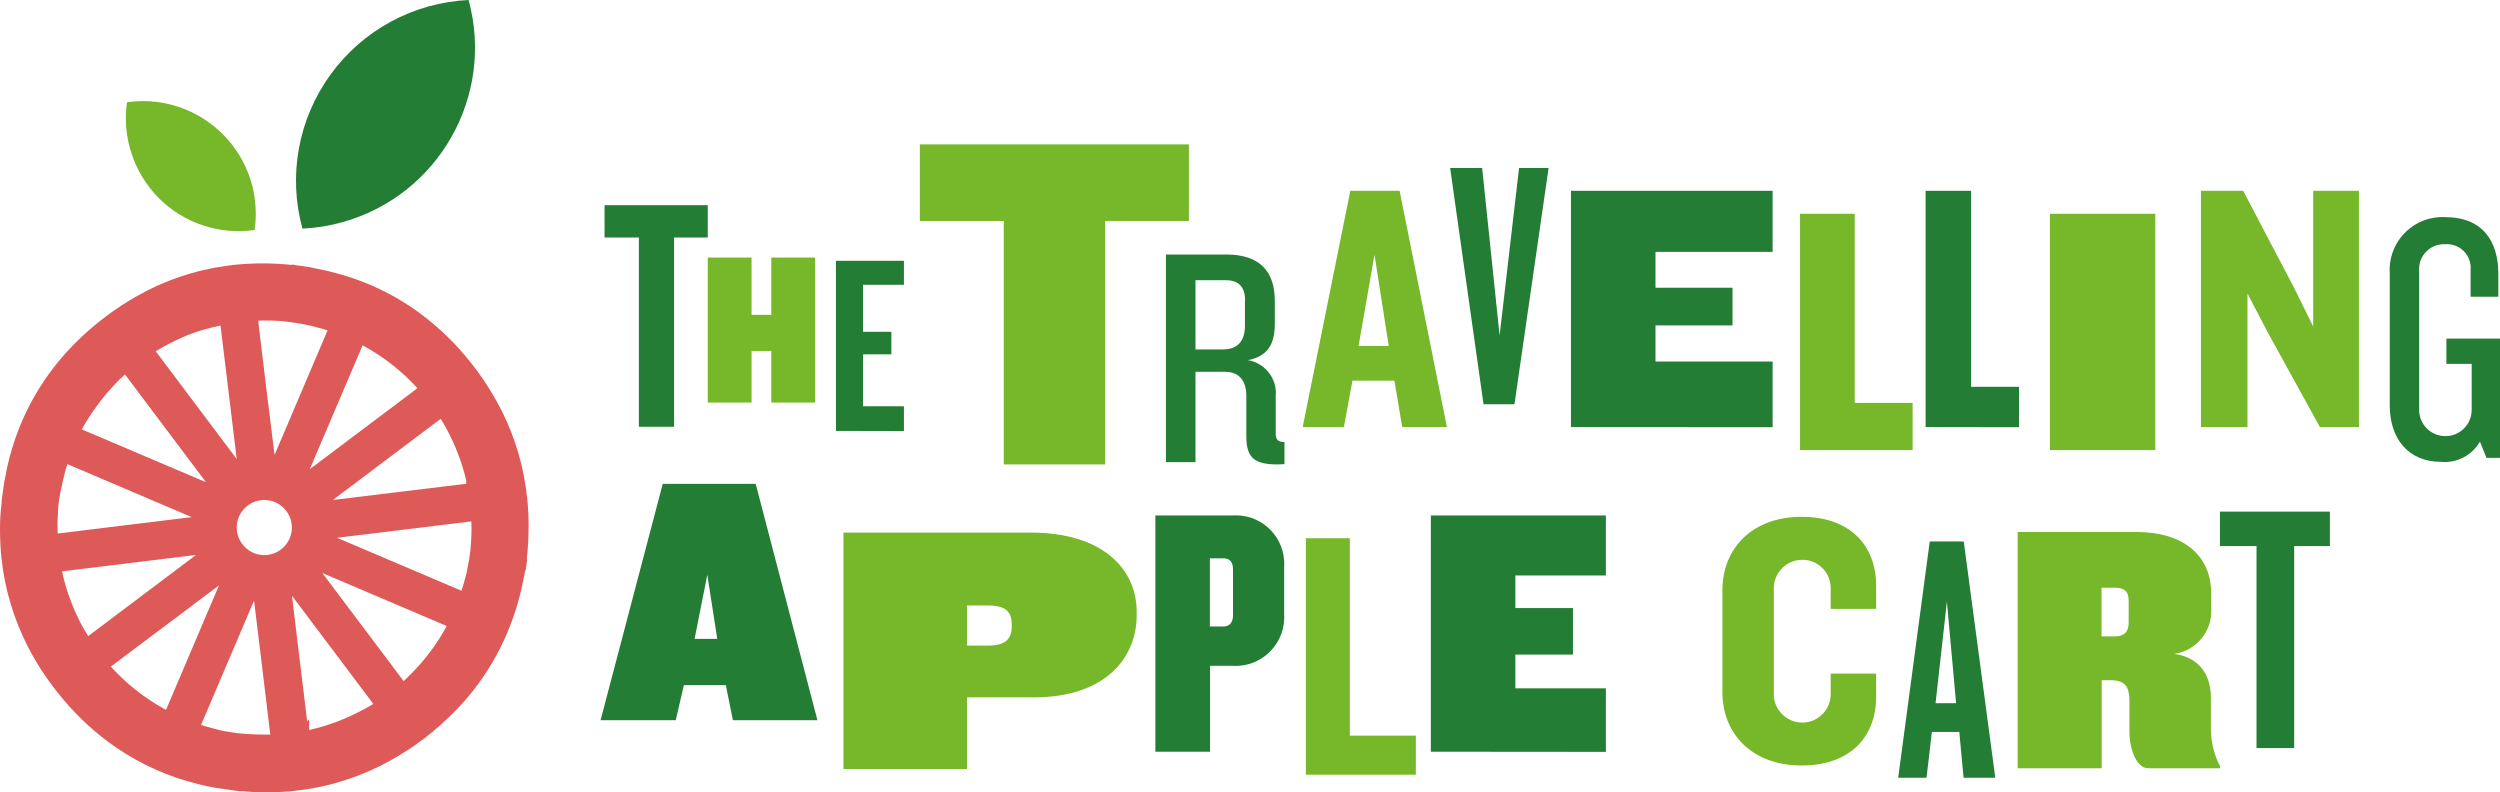 <?xml version="1.0" encoding="UTF-8" standalone="no"?>
<!-- Generator: Adobe Illustrator 24.3.0, SVG Export Plug-In . SVG Version: 6.00 Build 0)  -->

<svg
   xmlns:dc="http://purl.org/dc/elements/1.1/"
   xmlns:cc="http://creativecommons.org/ns#"
   xmlns:rdf="http://www.w3.org/1999/02/22-rdf-syntax-ns#"
   xmlns:svg="http://www.w3.org/2000/svg"
   xmlns="http://www.w3.org/2000/svg"
   xmlns:sodipodi="http://sodipodi.sourceforge.net/DTD/sodipodi-0.dtd"
   xmlns:inkscape="http://www.inkscape.org/namespaces/inkscape"
   version="1.1"
   id="Layer_1"
   x="0px"
   y="0px"
   viewBox="0 0 163.26 51.74"
   xml:space="preserve"
   inkscape:version="0.91 r13725"
   sodipodi:docname="logo.svg"
   width="163.26"
   height="51.74"><defs
     id="defs33" /><sodipodi:namedview
     pagecolor="#ffffff"
     bordercolor="#666666"
     borderopacity="1"
     objecttolerance="10"
     gridtolerance="10"
     guidetolerance="10"
     inkscape:pageopacity="0"
     inkscape:pageshadow="2"
     inkscape:window-width="1920"
     inkscape:window-height="1151"
     id="namedview31"
     showgrid="false"
     fit-margin-top="0"
     fit-margin-left="0"
     fit-margin-right="0"
     fit-margin-bottom="0"
     inkscape:zoom="0.28032165"
     inkscape:cx="81.970015"
     inkscape:cy="18.874993"
     inkscape:window-x="0"
     inkscape:window-y="24"
     inkscape:window-maximized="1"
     inkscape:current-layer="Layer_1" /><style
     type="text/css"
     id="style3">
	.st0{fill:#237D34;}
	.st1{fill:#76B82A;}
	.st2{fill:#DD5A59;}
</style><path
     id="Path_80_2_"
     class="st0"
     d="m 44.02,15.51 0,12.36 -2.3,0 0,-12.36 -2.24,0 0,-2.11 6.74,0 0,2.11 -2.2,0 z"
     inkscape:connector-curvature="0"
     style="fill:#237d34" /><path
     id="Path_81_2_"
     class="st1"
     d="m 50.37,26.29 0,-3.37 -1.29,0 0,3.37 -2.86,0 0,-9.47 2.86,0 0,3.74 1.29,0 0,-3.74 2.86,0 0,9.47 -2.86,0 z"
     inkscape:connector-curvature="0"
     style="fill:#76b82a" /><path
     id="Path_82_2_"
     class="st0"
     d="m 54.59,28.14 0,-11.11 4.44,0 0,1.57 -2.67,0 0,3.07 1.85,0 0,1.47 -1.85,0 0,3.39 2.67,0 0,1.62 -4.44,-0.01 z"
     inkscape:connector-curvature="0"
     style="fill:#237d34" /><path
     id="Path_83_2_"
     class="st1"
     d="m 72.17,14.43 0,15.9 -6.62,0 0,-15.9 -5.48,0 0,-5 17.57,0 0,5 -5.47,0 z"
     inkscape:connector-curvature="0"
     style="fill:#76b82a" /><path
     id="Path_84_2_"
     class="st0"
     d="m 83.45,30.33 c -1.53,0 -2.06,-0.43 -2.06,-1.83 l 0,-2.65 c 0,-0.94 -0.43,-1.57 -1.4,-1.57 l -1.92,0 0,5.9 -1.93,0 0,-13.56 3.93,0 c 2.2,0 3.18,1.1 3.18,3.03 l 0,1.49 c 0,1.32 -0.45,2.12 -1.75,2.38 1.13,0.2 1.92,1.22 1.81,2.36 l 0,2.46 c 0,0.37 0.16,0.53 0.57,0.53 l 0,1.44 -0.43,0.02 z M 81.31,19.62 c 0,-0.77 -0.33,-1.32 -1.24,-1.32 l -2,0 0,4.52 1.79,0 c 0.94,0 1.44,-0.53 1.44,-1.55 l 0,-1.65 z"
     inkscape:connector-curvature="0"
     style="fill:#237d34" /><path
     id="Path_85_2_"
     class="st1"
     d="m 91.57,27.89 -0.51,-3.03 -2.74,0 -0.56,3.03 -2.69,0 3.11,-15.43 3.22,0 3.09,15.43 -2.92,0 z m -1.81,-11.26 -1.04,5.96 1.97,0 -0.93,-5.96 z"
     inkscape:connector-curvature="0"
     style="fill:#76b82a" /><path
     id="Path_86_2_"
     class="st0"
     d="m 98.9,26.4 -2.02,0 -2.18,-15.43 2.09,0 1.14,10.94 1.27,-10.94 1.93,0 -2.23,15.43 z"
     inkscape:connector-curvature="0"
     style="fill:#237d34" /><path
     id="Path_87_2_"
     class="st0"
     d="m 102.59,27.89 0,-15.43 13.17,0 0,3.99 -7.65,0 0,2.34 5.03,0 0,2.46 -5.03,0 0,2.36 7.65,0 0,4.29 -13.17,-0.01 z"
     inkscape:connector-curvature="0"
     style="fill:#237d34" /><path
     id="Path_88_2_"
     class="st1"
     d="m 117.55,29.39 0,-15.43 3.57,0 0,12.35 3.78,0 0,3.08 -7.35,0 z"
     inkscape:connector-curvature="0"
     style="fill:#76b82a" /><path
     id="Path_89_2_"
     class="st0"
     d="m 125.75,27.89 0,-15.43 2.97,0 0,12.8 3.13,0 0,2.64 -6.1,-0.01 z"
     inkscape:connector-curvature="0"
     style="fill:#237d34" /><path
     id="Path_90_2_"
     class="st1"
     d="m 133.87,29.39 0,-15.43 6.88,0 0,15.43 -6.88,0 z"
     inkscape:connector-curvature="0"
     style="fill:#76b82a" /><path
     id="Path_91_2_"
     class="st1"
     d="m 151.5,27.89 -3.41,-6.19 -1.32,-2.53 0,8.72 -3.04,0 0,-15.43 2.76,0 3.32,6.33 1.25,2.53 0,-8.86 2.99,0 0,15.43 -2.55,0 z"
     inkscape:connector-curvature="0"
     style="fill:#76b82a" /><path
     id="Path_92_2_"
     class="st0"
     d="m 162.37,29.88 -0.42,-1.04 c -0.52,0.9 -1.51,1.42 -2.55,1.32 -2.09,0 -3.34,-1.48 -3.34,-3.68 l 0,-8.62 c -0.13,-1.9 1.31,-3.55 3.21,-3.68 0.14,-0.01 0.29,-0.01 0.43,0 2.36,0 3.45,1.51 3.45,3.69 l 0,1.51 -1.81,0 0,-1.76 c 0.07,-0.85 -0.56,-1.6 -1.42,-1.67 -0.08,-0.01 -0.15,-0.01 -0.23,0 -0.89,-0.05 -1.66,0.63 -1.71,1.52 0,0.06 0,0.11 0,0.17 l 0,9.09 c -0.02,0.95 0.73,1.73 1.68,1.75 0.95,0.02 1.73,-0.73 1.75,-1.68 0,-0.02 0,-0.05 0,-0.07 l 0,-2.97 -1.65,0 0,-1.65 3.5,0 0,7.79 -0.89,0 z"
     inkscape:connector-curvature="0"
     style="fill:#237d34" /><path
     id="Path_93_2_"
     class="st0"
     d="m 47.86,47.03 -0.46,-2.29 -2.74,0 -0.53,2.29 -4.91,0 4.06,-15.43 6.07,0 4.03,15.43 -5.52,0 z m -1.67,-9.5 -0.83,4.19 1.48,0 -0.65,-4.19 z"
     inkscape:connector-curvature="0"
     style="fill:#237d34" /><path
     id="Path_94_2_"
     class="st1"
     d="m 67.51,45.54 -4.36,0 0,4.68 -8.07,0 0,-15.44 12.24,0 c 4.66,0 6.91,2.36 6.91,5.17 l 0,0.23 c 0,2.81 -2.08,5.36 -6.72,5.36 z m -1.44,-4.73 c 0,-0.86 -0.37,-1.27 -1.57,-1.27 l -1.35,0 0,2.62 1.35,0 c 1.21,0 1.57,-0.46 1.57,-1.27 l 0,-0.08 z"
     inkscape:connector-curvature="0"
     style="fill:#76b82a" /><path
     id="Path_95_2_"
     class="st0"
     d="m 80.5,43.48 -1.48,0 0,5.61 -3.57,0 0,-15.43 5.05,0 c 1.75,-0.11 3.25,1.21 3.36,2.96 0.01,0.14 0.01,0.28 0,0.42 l 0,3.04 c 0.12,1.76 -1.2,3.28 -2.96,3.4 -0.13,0.01 -0.27,0.01 -0.4,0 z m 0.02,-6.28 c 0,-0.53 -0.23,-0.74 -0.63,-0.74 l -0.88,0 0,4.45 0.88,0 c 0.39,0 0.63,-0.23 0.63,-0.74 l 0,-2.97 z"
     inkscape:connector-curvature="0"
     style="fill:#237d34" /><path
     id="Path_96_2_"
     class="st1"
     d="m 85.28,50.59 0,-15.44 2.87,0 0,12.89 4.31,0 0,2.55 -7.18,0 z"
     inkscape:connector-curvature="0"
     style="fill:#76b82a" /><path
     id="Path_97_2_"
     class="st0"
     d="m 93.44,49.09 0,-15.43 11.43,0 0,3.92 -5.91,0 0,2.13 3.76,0 0,3.04 -3.76,0 0,2.2 5.91,0 0,4.15 -11.43,-0.01 z"
     inkscape:connector-curvature="0"
     style="fill:#237d34" /><path
     id="Path_98_2_"
     class="st1"
     d="m 117.65,49.99 c -3.27,0 -5.17,-2.11 -5.17,-4.78 l 0,-6.68 c 0,-2.67 1.9,-4.78 5.17,-4.78 3.22,0 4.87,1.92 4.87,4.5 l 0,1.51 -2.97,0 0,-1.44 c -0.05,-1.03 -0.92,-1.82 -1.95,-1.76 -0.94,0.05 -1.69,0.78 -1.76,1.72 l 0,7.21 c 0.09,1.02 1,1.78 2.02,1.69 0.92,-0.08 1.64,-0.83 1.69,-1.75 l 0,-1.44 2.97,0 0,1.51 c 0,2.57 -1.64,4.49 -4.87,4.49 z"
     inkscape:connector-curvature="0"
     style="fill:#76b82a" /><path
     id="Path_99_2_"
     class="st0"
     d="m 128.23,50.79 -0.28,-2.99 -1.79,0 -0.35,2.99 -1.85,0 2.06,-15.43 2.22,0 2.06,15.43 -2.07,0 z m -1.09,-11.5 -0.74,6.63 1.34,0 -0.6,-6.63 z"
     inkscape:connector-curvature="0"
     style="fill:#237d34" /><path
     id="Path_100_2_"
     class="st1"
     d="m 140.27,50.17 c -0.72,0 -1.21,-1.21 -1.21,-2.39 l 0,-1.97 c 0,-0.88 -0.21,-1.39 -1.23,-1.39 l -0.58,0 0,5.75 -5.49,0 0,-15.43 7.77,0 c 2.9,0 4.87,1.41 4.87,4.03 l 0,0.92 c 0.11,1.48 -0.94,2.8 -2.41,3.01 1.71,0.26 2.39,1.42 2.39,2.88 l 0,2.01 c 0,0.86 0.21,1.7 0.6,2.46 l 0,0.12 -4.71,0 z m -1.26,-10.93 c 0,-0.63 -0.28,-0.86 -0.93,-0.86 l -0.84,0 0,3.18 0.84,0 c 0.65,0 0.93,-0.3 0.93,-0.9 l 0,-1.42 z"
     inkscape:connector-curvature="0"
     style="fill:#76b82a" /><path
     id="Path_101_2_"
     class="st0"
     d="m 149.82,35.66 0,13.19 -2.46,0 0,-13.19 -2.39,0 0,-2.25 7.18,0 0,2.25 -2.33,0 z"
     inkscape:connector-curvature="0"
     style="fill:#237d34" /><path
     id="Intersection_1_2_"
     class="st0"
     d="M 21.59,4.86 C 23.7,1.96 27.01,0.17 30.6,0 c 1.72,6.29 -1.98,12.79 -8.28,14.52 -0.84,0.23 -1.7,0.37 -2.57,0.41 C 18.8,11.47 19.48,7.76 21.59,4.86 Z"
     inkscape:connector-curvature="0"
     style="fill:#237d34" /><path
     id="Intersection_2_2_"
     class="st1"
     d="M 10.37,12.94 C 8.74,11.29 7.97,8.98 8.29,6.68 c 4.03,-0.58 7.76,2.22 8.34,6.24 0.1,0.7 0.1,1.4 0,2.1 -2.3,0.33 -4.62,-0.44 -6.26,-2.08 z"
     inkscape:connector-curvature="0"
     style="fill:#76b82a" /><path
     class="st2"
     d="m 34.46,35.91 c 0.04,-0.49 0.06,-1.01 0.06,-1.57 0,-0.62 -0.03,-1.26 -0.1,-1.87 C 34.21,30.53 33.67,28.65 32.8,26.9 32.06,25.42 31.12,24.04 30.01,22.81 29.07,21.76 28,20.83 26.83,20.04 25.37,19.06 23.76,18.33 22.07,17.87 21.64,17.75 21.2,17.64 20.76,17.56 L 20.35,17.48 20.31,17.46 19.2,17.3 19.15,17.27 19.05,17.3 c -0.35,-0.04 -0.71,-0.06 -1.06,-0.08 -0.3,-0.02 -0.6,-0.02 -0.9,-0.02 -0.17,0 -0.34,0 -0.5,0.01 -0.6,0.02 -1.21,0.06 -1.81,0.15 -2.05,0.28 -4.01,0.94 -5.81,1.96 C 7.6,20.09 6.33,21.04 5.2,22.12 4.38,22.9 3.64,23.77 3,24.69 2.34,25.65 1.77,26.68 1.33,27.76 1.11,28.3 0.91,28.86 0.75,29.42 0.68,29.67 0.61,29.91 0.55,30.17 0.48,30.44 0.42,30.71 0.37,31.02 L 0.32,31.29 0.29,31.38 0.12,32.59 0.11,32.76 0.05,33.38 C 0.01,33.78 0,34.18 0,34.58 c 0,0.6 0.03,1.21 0.09,1.81 0.21,2.07 0.81,4.06 1.77,5.92 0.62,1.19 1.38,2.31 2.25,3.34 1,1.2 2.16,2.26 3.45,3.15 1.64,1.12 3.44,1.93 5.36,2.4 0.35,0.09 0.71,0.17 1.11,0.24 l 0.05,0.01 1.64,0.23 0.03,-0.02 0.62,0.05 c 0.37,0.03 0.74,0.03 1.11,0.03 l 0,0 c 0.57,0 1.15,-0.03 1.72,-0.09 1.94,-0.2 3.81,-0.74 5.56,-1.6 1.65,-0.82 3.17,-1.88 4.5,-3.16 1.64,-1.55 2.93,-3.39 3.82,-5.46 0.29,-0.67 0.54,-1.37 0.74,-2.07 0.1,-0.35 0.19,-0.7 0.27,-1.06 0.05,-0.23 0.1,-0.47 0.14,-0.7 l 0.04,-0.22 c 0.01,-0.05 0.02,-0.1 0.05,-0.16 l 0.02,-0.06 0.08,-0.57 -0.01,-0.08 c -0.01,-0.03 -0.01,-0.07 0,-0.12 l 0.05,-0.48 z M 30.2,30.47 c 0.1,0.32 0.19,0.65 0.26,0.98 l -0.03,0 0.03,0.14 -8.72,1.06 7.04,-5.3 c 0.61,0.99 1.08,2.03 1.42,3.12 z m -6.52,-7.92 c 1.18,0.64 2.26,1.45 3.21,2.41 0.13,0.13 0.25,0.26 0.37,0.39 -1.29,0.97 -5.17,3.89 -7.03,5.29 l 3.45,-8.09 z m -6.4,-1.62 c 0.21,0 0.41,0 0.62,0.01 0.29,0.01 0.58,0.03 0.86,0.07 0.17,0.02 0.33,0.04 0.5,0.07 l 0.12,0.02 c 0.32,0.04 0.63,0.11 0.95,0.18 0.27,0.07 0.54,0.14 0.82,0.22 0.08,0.02 0.16,0.05 0.24,0.08 l -3.46,8.13 c -0.37,-2.92 -0.72,-5.85 -1.07,-8.77 0.14,-0.01 0.28,-0.01 0.42,-0.01 z m -5.39,1.11 c 0.44,-0.2 0.91,-0.37 1.37,-0.5 0.38,-0.11 0.76,-0.2 1.14,-0.28 l 1.06,8.72 -5.29,-7.04 c 0.55,-0.34 1.13,-0.64 1.72,-0.9 z m -4.43,3.1 c 0.22,-0.24 0.45,-0.46 0.7,-0.69 l 5.29,7.04 -8.11,-3.45 c 0.59,-1.05 1.3,-2.03 2.12,-2.9 z m -3.7,9.49 C 3.75,34.34 3.75,34.05 3.77,33.76 L 3.81,33.04 C 3.84,32.75 3.88,32.46 3.94,32.18 3.99,31.92 4.05,31.65 4.13,31.3 4.17,31.11 4.22,30.92 4.27,30.73 4.31,30.59 4.36,30.45 4.4,30.31 l 8.12,3.46 c -1.35,0.16 -8.75,1.07 -8.75,1.07 L 3.76,34.63 Z m 0.99,4.94 -0.1,-0.25 C 4.4,38.67 4.19,37.99 4.05,37.31 l 7.36,-0.9 1.39,-0.17 -7.04,5.3 C 5.36,40.92 5.03,40.26 4.75,39.57 Z m 6.09,6.79 C 10.64,46.25 10.45,46.14 10.25,46.02 9.61,45.63 8.99,45.18 8.42,44.69 8.01,44.33 7.61,43.94 7.24,43.53 l 7.06,-5.3 -3.46,8.13 z m 6.44,1.61 c -0.2,0 -0.4,0 -0.59,-0.01 L 16.13,47.93 C 15.94,47.92 15.76,47.9 15.58,47.89 15.34,47.86 15.1,47.82 14.86,47.78 l -0.4,-0.07 -0.64,-0.17 c -0.24,-0.06 -0.47,-0.13 -0.69,-0.2 l 3.46,-8.12 0.46,3.78 0.6,4.97 c -0.12,0 -0.24,0 -0.37,0 z M 17.26,36.25 c -0.99,0 -1.8,-0.81 -1.8,-1.8 0,-0.99 0.81,-1.8 1.8,-1.8 0.99,0 1.8,0.81 1.8,1.8 0,1 -0.81,1.8 -1.8,1.8 z m 4.9,10.82 c -0.64,0.25 -1.3,0.45 -1.97,0.6 l 0,-0.69 -0.13,0.13 c -0.14,-1.13 -0.27,-2.26 -0.41,-3.39 -0.2,-1.6 -0.39,-3.21 -0.58,-4.81 l 5.31,7.06 c -0.72,0.43 -1.46,0.8 -2.22,1.1 z m 6.57,-5.43 c -0.54,0.86 -1.18,1.66 -1.91,2.39 -0.15,0.15 -0.31,0.3 -0.46,0.45 l -5.31,-7.06 8.12,3.46 c -0.13,0.25 -0.28,0.51 -0.44,0.76 z m 1.98,-5.65 c -0.04,0.39 -0.11,0.78 -0.19,1.16 -0.03,0.18 -0.07,0.35 -0.12,0.52 -0.06,0.25 -0.13,0.49 -0.21,0.74 -0.02,0.06 -0.03,0.11 -0.05,0.17 l -8.13,-3.46 8.77,-1.07 c 0.03,0.65 0,1.3 -0.07,1.94 z"
     id="path29"
     inkscape:connector-curvature="0"
     style="fill:#dd5a59" /></svg>